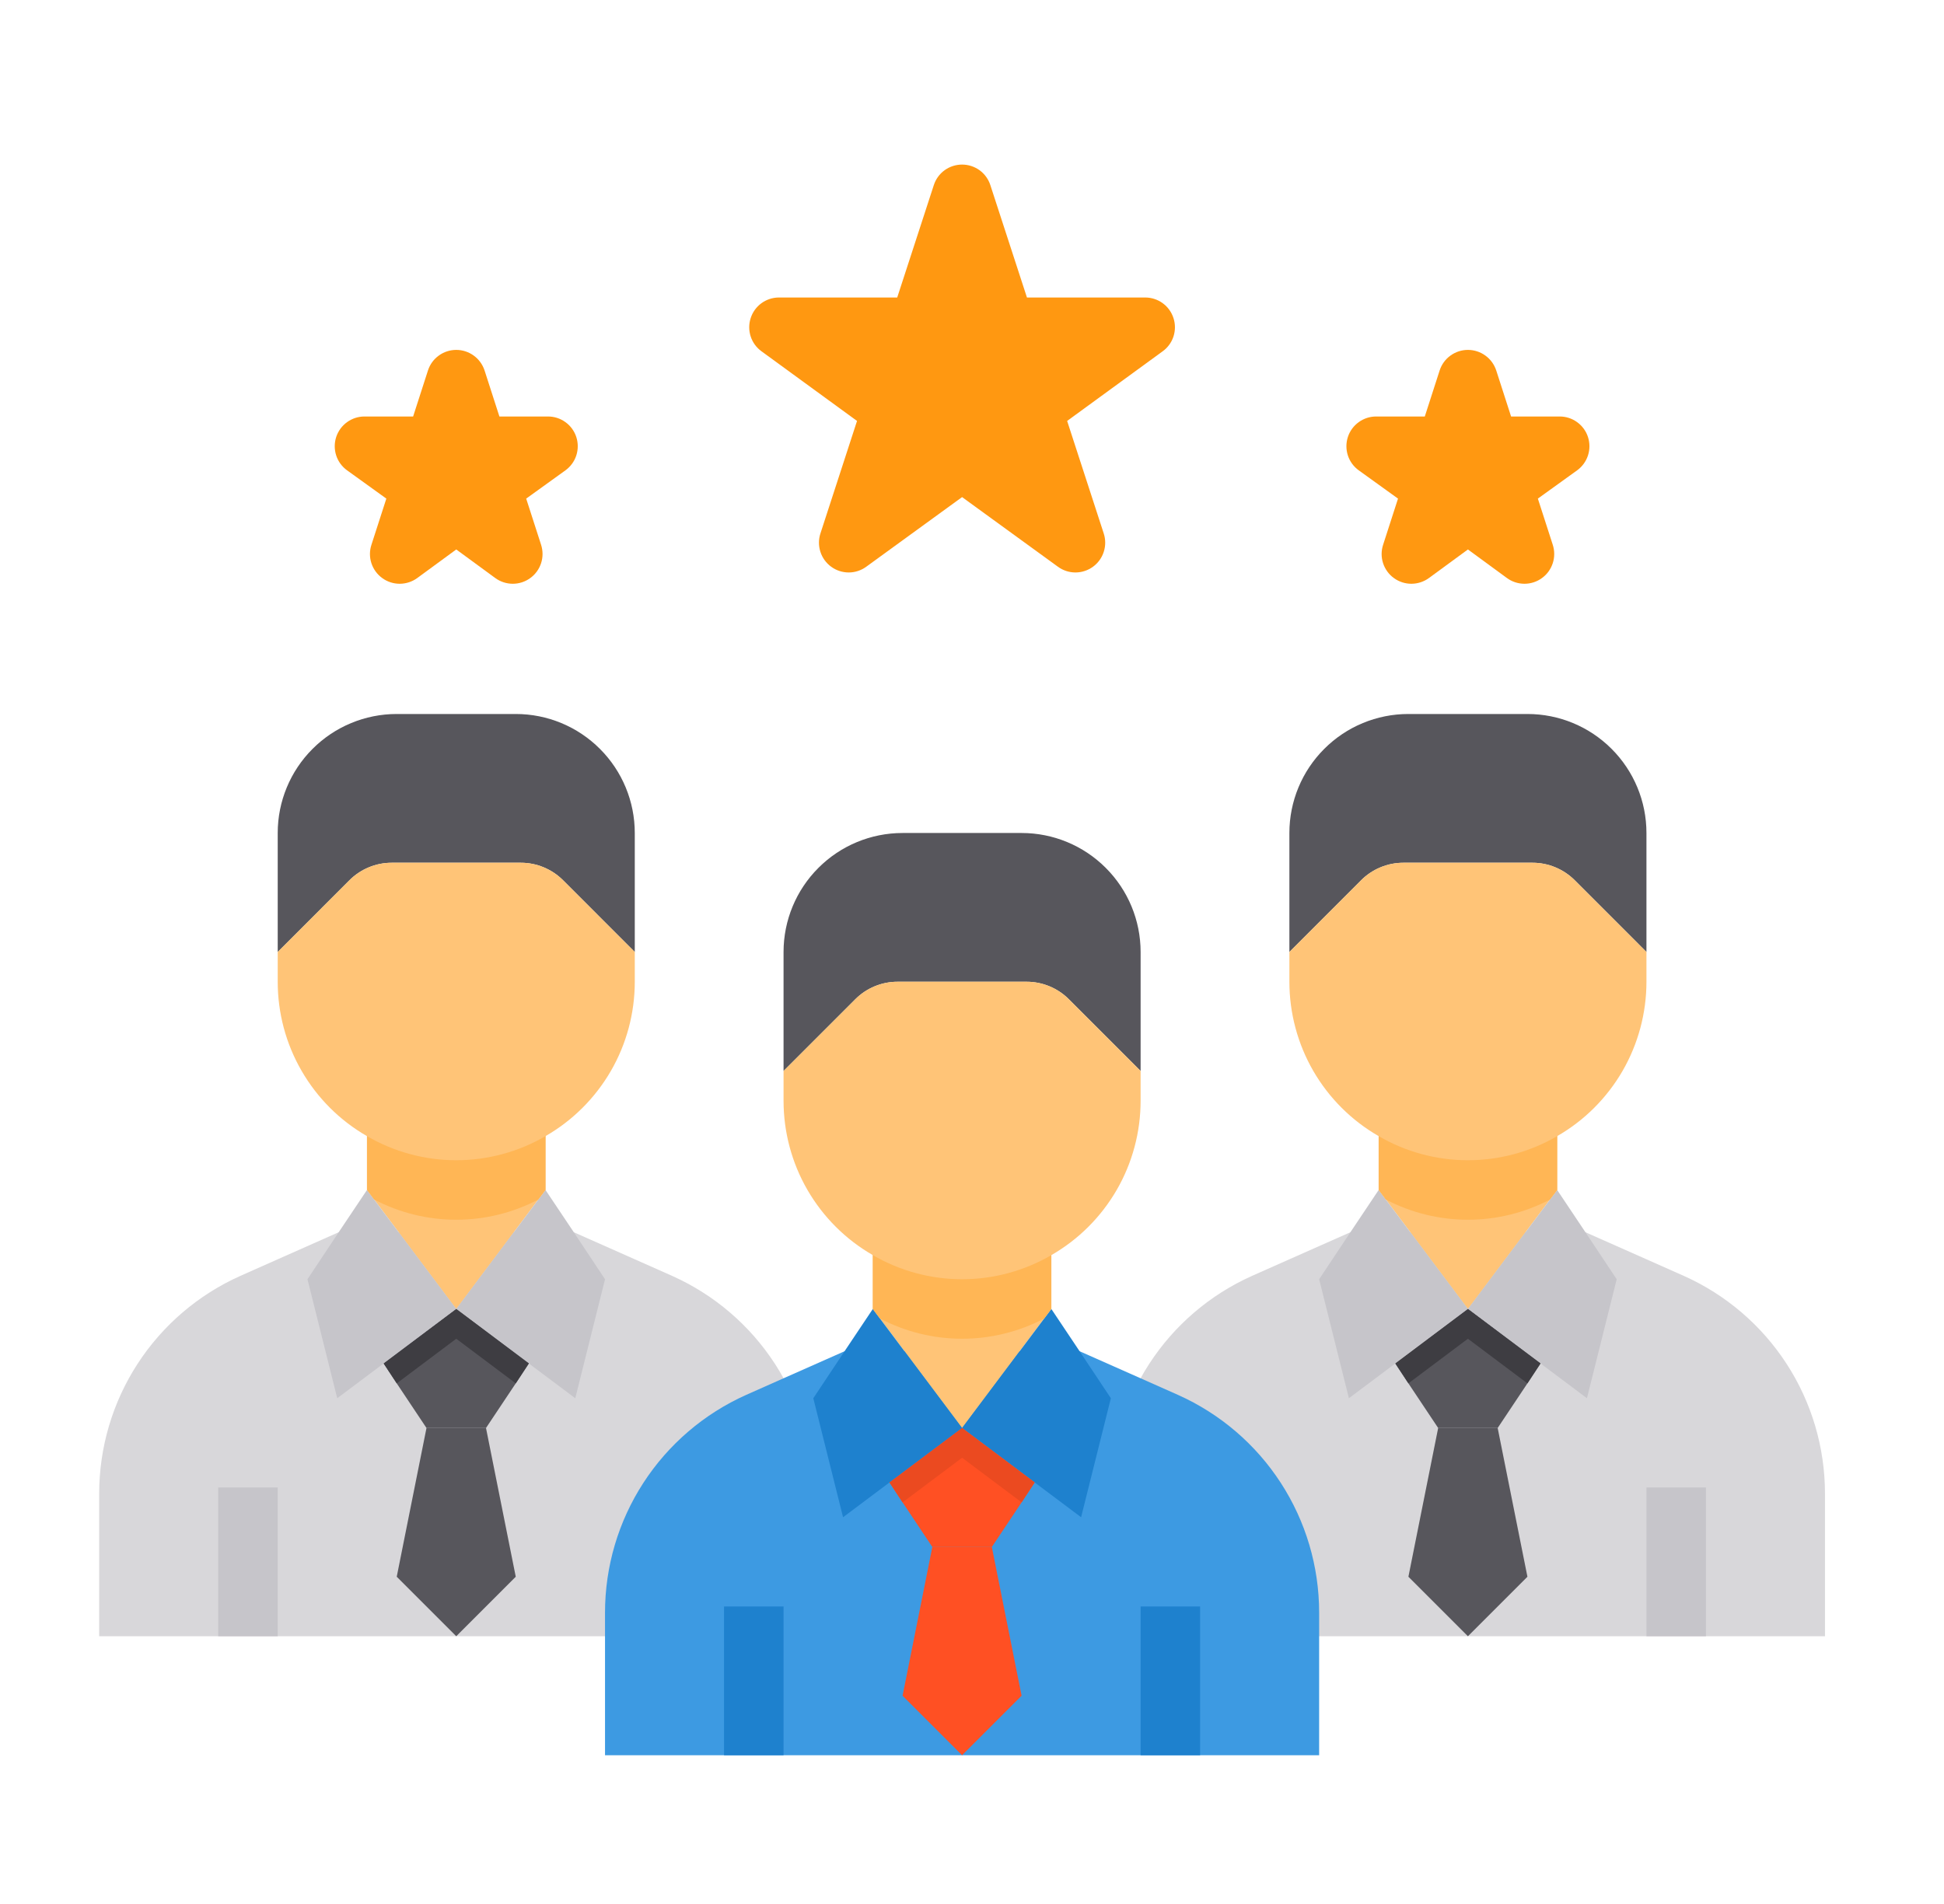 <svg width="49" height="48" viewBox="0 0 49 48" fill="none" xmlns="http://www.w3.org/2000/svg">
<path d="M20.5 37.65V41.25H2.5V37.65C2.501 36.49 2.836 35.356 3.467 34.383C4.098 33.41 4.997 32.641 6.055 32.167L7 31.747L8.537 31.065H14.463L16 31.747L16.945 32.167C18.003 32.641 18.902 33.41 19.533 34.383C20.164 35.356 20.5 36.49 20.5 37.65Z" fill="#D8D7DA"/>
<path d="M13.75 27.893V30L13.57 30.24L11.5 33L9.43 30.24L9.25 30V27.893C9.933 28.29 10.71 28.5 11.5 28.5C12.29 28.5 13.067 28.29 13.75 27.893Z" fill="#FFC477"/>
<path d="M14.463 31.065L15.25 32.25L14.5 35.25L13.33 34.373L11.5 33L13.75 30L14.463 31.065Z" fill="#C6C5CA"/>
<path d="M16 21V24L14.193 22.192C14.053 22.052 13.887 21.941 13.704 21.865C13.521 21.789 13.325 21.75 13.127 21.75H9.873C9.675 21.75 9.479 21.789 9.296 21.865C9.113 21.941 8.947 22.052 8.807 22.192L7 24V21C7 20.204 7.316 19.441 7.879 18.879C8.441 18.316 9.204 18 10 18H13C13.796 18 14.559 18.316 15.121 18.879C15.684 19.441 16 20.204 16 21Z" fill="#57565C"/>
<path d="M13.33 34.373L13 34.875L12.25 36H10.75L10 34.875L9.67 34.373L11.5 33L13.33 34.373Z" fill="#57565C"/>
<path d="M12.25 36L13 39.75L11.5 41.25L10 39.75L10.75 36H12.25Z" fill="#57565C"/>
<path d="M8.537 31.065L9.25 30L11.5 33L9.67 34.373L8.5 35.25L7.75 32.25L8.537 31.065Z" fill="#C6C5CA"/>
<path d="M13.75 27.893V30L13.57 30.24C12.931 30.575 12.221 30.75 11.5 30.75C10.779 30.75 10.069 30.575 9.43 30.24L9.25 30V27.893C9.933 28.29 10.71 28.5 11.5 28.5C12.29 28.5 13.067 28.29 13.75 27.893Z" fill="#FFB655"/>
<path d="M16 24V24.75C16 25.539 15.793 26.315 15.398 26.998C15.002 27.682 14.434 28.249 13.75 28.642C13.067 29.04 12.29 29.25 11.5 29.25C10.71 29.25 9.933 29.04 9.25 28.642C8.566 28.249 7.998 27.682 7.603 26.998C7.207 26.315 7 25.539 7 24.75V24L8.807 22.192C8.947 22.052 9.113 21.941 9.296 21.865C9.479 21.789 9.675 21.75 9.873 21.75H13.127C13.325 21.75 13.521 21.789 13.704 21.865C13.887 21.941 14.053 22.052 14.193 22.192L16 24Z" fill="#FFC477"/>
<path d="M13.33 34.373L13 34.875L11.5 33.75L10 34.875L9.67 34.373L11.5 33L13.33 34.373Z" fill="#3E3D42"/>
<path d="M46 37.65V41.25H28V37.65C28 36.49 28.336 35.356 28.967 34.383C29.598 33.41 30.497 32.641 31.555 32.167L32.5 31.747L34.038 31.065H39.962L41.5 31.747L42.445 32.167C43.503 32.641 44.402 33.41 45.033 34.383C45.664 35.356 45.999 36.49 46 37.65Z" fill="#D8D7DA"/>
<path d="M39.25 27.893V30L39.07 30.24L37 33L34.93 30.24L34.75 30V27.893C35.433 28.29 36.209 28.5 37 28.5C37.791 28.5 38.567 28.29 39.25 27.893Z" fill="#FFC477"/>
<path d="M39.962 31.065L40.75 32.25L40 35.25L38.83 34.373L37 33L39.25 30L39.962 31.065Z" fill="#C6C5CA"/>
<path d="M41.5 21V24L39.693 22.192C39.553 22.052 39.387 21.941 39.204 21.865C39.021 21.789 38.825 21.75 38.627 21.75H35.373C35.175 21.75 34.979 21.789 34.796 21.865C34.613 21.941 34.447 22.052 34.307 22.192L32.5 24V21C32.5 20.204 32.816 19.441 33.379 18.879C33.941 18.316 34.704 18 35.5 18H38.5C39.296 18 40.059 18.316 40.621 18.879C41.184 19.441 41.5 20.204 41.5 21Z" fill="#57565C"/>
<path d="M38.83 34.373L38.5 34.875L37.75 36H36.25L35.5 34.875L35.17 34.373L37 33L38.83 34.373Z" fill="#57565C"/>
<path d="M37.75 36L38.5 39.75L37 41.25L35.5 39.75L36.25 36H37.75Z" fill="#57565C"/>
<path d="M34.038 31.065L34.75 30L37 33L35.17 34.373L34 35.25L33.25 32.25L34.038 31.065Z" fill="#C6C5CA"/>
<path d="M39.25 27.893V30L39.07 30.24C38.431 30.575 37.721 30.75 37 30.75C36.279 30.75 35.569 30.575 34.93 30.24L34.75 30V27.893C35.433 28.29 36.209 28.5 37 28.5C37.791 28.5 38.567 28.29 39.25 27.893Z" fill="#FFB655"/>
<path d="M41.5 24V24.75C41.5 25.539 41.292 26.315 40.898 26.998C40.502 27.682 39.934 28.249 39.25 28.642C38.567 29.04 37.791 29.25 37 29.25C36.209 29.25 35.433 29.04 34.75 28.642C34.066 28.249 33.498 27.682 33.102 26.998C32.708 26.315 32.5 25.539 32.5 24.75V24L34.307 22.192C34.447 22.052 34.613 21.941 34.796 21.865C34.979 21.789 35.175 21.75 35.373 21.75H38.627C38.825 21.75 39.021 21.789 39.204 21.865C39.387 21.941 39.553 22.052 39.693 22.192L41.5 24Z" fill="#FFC477"/>
<path d="M38.83 34.373L38.5 34.875L37 33.75L35.5 34.875L35.17 34.373L37 33L38.83 34.373Z" fill="#3E3D42"/>
<path d="M36.018 14.572C35.889 14.666 35.735 14.716 35.576 14.717C35.417 14.717 35.262 14.667 35.134 14.573C35.005 14.48 34.91 14.348 34.861 14.197C34.812 14.046 34.813 13.883 34.863 13.732L35.238 12.57L34.248 11.857C34.119 11.764 34.023 11.633 33.974 11.482C33.925 11.331 33.925 11.168 33.974 11.017C34.023 10.866 34.119 10.735 34.248 10.642C34.377 10.549 34.531 10.499 34.69 10.5H35.913L36.288 9.337C36.337 9.187 36.432 9.056 36.56 8.964C36.688 8.871 36.842 8.821 37 8.821C37.158 8.821 37.312 8.871 37.44 8.964C37.568 9.056 37.663 9.187 37.713 9.337L38.088 10.5H39.31C39.469 10.499 39.624 10.549 39.752 10.642C39.881 10.735 39.977 10.866 40.026 11.017C40.075 11.168 40.075 11.331 40.026 11.482C39.977 11.633 39.881 11.764 39.753 11.857L38.763 12.57L39.138 13.732C39.187 13.883 39.188 14.046 39.139 14.197C39.09 14.348 38.995 14.48 38.866 14.573C38.738 14.667 38.583 14.717 38.424 14.717C38.265 14.716 38.111 14.666 37.983 14.572L37 13.852L36.018 14.572Z" fill="#FF9811"/>
<path d="M24.962 4.665L25.885 7.5H28.87C29.028 7.501 29.182 7.552 29.309 7.645C29.437 7.739 29.531 7.87 29.579 8.021C29.628 8.171 29.627 8.333 29.578 8.484C29.529 8.634 29.433 8.765 29.305 8.857L26.898 10.612L27.82 13.447C27.87 13.598 27.87 13.761 27.821 13.912C27.773 14.063 27.677 14.195 27.549 14.288C27.42 14.382 27.265 14.432 27.107 14.432C26.948 14.432 26.793 14.381 26.665 14.287L24.25 12.532L21.835 14.287C21.707 14.381 21.552 14.432 21.393 14.432C21.234 14.432 21.08 14.382 20.951 14.288C20.823 14.195 20.727 14.063 20.679 13.912C20.63 13.761 20.63 13.598 20.68 13.447L21.602 10.612L19.195 8.857C19.067 8.765 18.971 8.634 18.922 8.484C18.873 8.333 18.872 8.171 18.921 8.021C18.969 7.87 19.063 7.739 19.191 7.645C19.318 7.552 19.472 7.501 19.63 7.5H22.615L23.538 4.665C23.587 4.515 23.682 4.384 23.81 4.291C23.938 4.199 24.092 4.149 24.25 4.149C24.408 4.149 24.562 4.199 24.69 4.291C24.818 4.384 24.913 4.515 24.962 4.665Z" fill="#FF9811"/>
<path d="M10.788 9.337C10.837 9.187 10.932 9.056 11.06 8.964C11.188 8.871 11.342 8.821 11.5 8.821C11.658 8.821 11.812 8.871 11.94 8.964C12.068 9.056 12.163 9.187 12.213 9.337L12.588 10.5H13.81C13.969 10.499 14.124 10.549 14.252 10.642C14.381 10.735 14.477 10.866 14.526 11.017C14.575 11.168 14.575 11.331 14.526 11.482C14.477 11.633 14.381 11.764 14.253 11.857L13.263 12.57L13.638 13.732C13.687 13.883 13.688 14.046 13.639 14.197C13.59 14.348 13.495 14.48 13.366 14.573C13.238 14.667 13.083 14.717 12.924 14.717C12.765 14.716 12.611 14.666 12.483 14.572L11.5 13.852L10.518 14.572C10.389 14.666 10.235 14.716 10.076 14.717C9.917 14.717 9.762 14.667 9.634 14.573C9.505 14.48 9.41 14.348 9.361 14.197C9.312 14.046 9.313 13.883 9.363 13.732L9.738 12.57L8.748 11.857C8.619 11.764 8.523 11.633 8.474 11.482C8.425 11.331 8.425 11.168 8.474 11.017C8.524 10.866 8.619 10.735 8.748 10.642C8.877 10.549 9.031 10.499 9.19 10.5H10.413L10.788 9.337Z" fill="#FF9811"/>
<path d="M33.25 40.65V44.25H15.25V40.65C15.251 39.49 15.586 38.356 16.217 37.383C16.848 36.41 17.747 35.641 18.805 35.167L19.75 34.747L21.288 34.065H27.212L28.75 34.747L29.695 35.167C30.753 35.641 31.652 36.41 32.283 37.383C32.914 38.356 33.249 39.49 33.25 40.65Z" fill="#3D9AE2"/>
<path d="M26.5 30.893V33L26.32 33.24L24.25 36L22.18 33.24L22 33V30.893C22.683 31.29 23.459 31.5 24.25 31.5C25.041 31.5 25.817 31.29 26.5 30.893Z" fill="#FFC477"/>
<path d="M27.212 34.065L28 35.25L27.25 38.25L26.08 37.373L24.25 36L26.5 33L27.212 34.065Z" fill="#1E81CE"/>
<path d="M28.75 24V27L26.942 25.192C26.803 25.052 26.637 24.941 26.454 24.865C26.271 24.789 26.075 24.75 25.878 24.75H22.622C22.425 24.75 22.229 24.789 22.046 24.865C21.863 24.941 21.697 25.052 21.558 25.192L19.75 27V24C19.75 23.204 20.066 22.441 20.629 21.879C21.191 21.316 21.954 21 22.75 21H25.75C26.546 21 27.309 21.316 27.871 21.879C28.434 22.441 28.75 23.204 28.75 24Z" fill="#57565C"/>
<path d="M26.08 37.373L25.75 37.875L25 39H23.5L22.75 37.875L22.42 37.373L24.25 36L26.08 37.373Z" fill="#FF5023"/>
<path d="M25 39L25.75 42.75L24.25 44.25L22.75 42.75L23.5 39H25Z" fill="#FF5023"/>
<path d="M21.288 34.065L22 33L24.25 36L22.42 37.373L21.25 38.25L20.5 35.25L21.288 34.065Z" fill="#1E81CE"/>
<path d="M26.5 30.893V33L26.32 33.24C25.681 33.575 24.971 33.75 24.25 33.75C23.529 33.75 22.819 33.575 22.18 33.24L22 33V30.893C22.683 31.29 23.459 31.5 24.25 31.5C25.041 31.5 25.817 31.29 26.5 30.893Z" fill="#FFB655"/>
<path d="M28.75 27V27.75C28.75 28.539 28.543 29.315 28.148 29.998C27.752 30.682 27.184 31.249 26.5 31.642C25.817 32.04 25.041 32.25 24.25 32.25C23.459 32.25 22.683 32.04 22 31.642C21.316 31.249 20.748 30.682 20.352 29.998C19.957 29.315 19.75 28.539 19.75 27.75V27L21.558 25.192C21.697 25.052 21.863 24.941 22.046 24.865C22.229 24.789 22.425 24.75 22.622 24.75H25.878C26.075 24.75 26.271 24.789 26.454 24.865C26.637 24.941 26.803 25.052 26.942 25.192L28.75 27Z" fill="#FFC477"/>
<path d="M26.08 37.373L25.75 37.875L24.25 36.75L22.75 37.875L22.42 37.373L24.25 36L26.08 37.373Z" fill="#EB4A20"/>
<path d="M41.5 37.5H43V41.25H41.5V37.5Z" fill="#C6C5CA"/>
<path d="M18.25 40.5H19.75V44.25H18.25V40.5Z" fill="#1E81CE"/>
<path d="M28.75 40.5H30.25V44.25H28.75V40.5Z" fill="#1E81CE"/>
<path d="M5.5 37.5H7V41.25H5.5V37.5Z" fill="#C6C5CA"/>
</svg>

